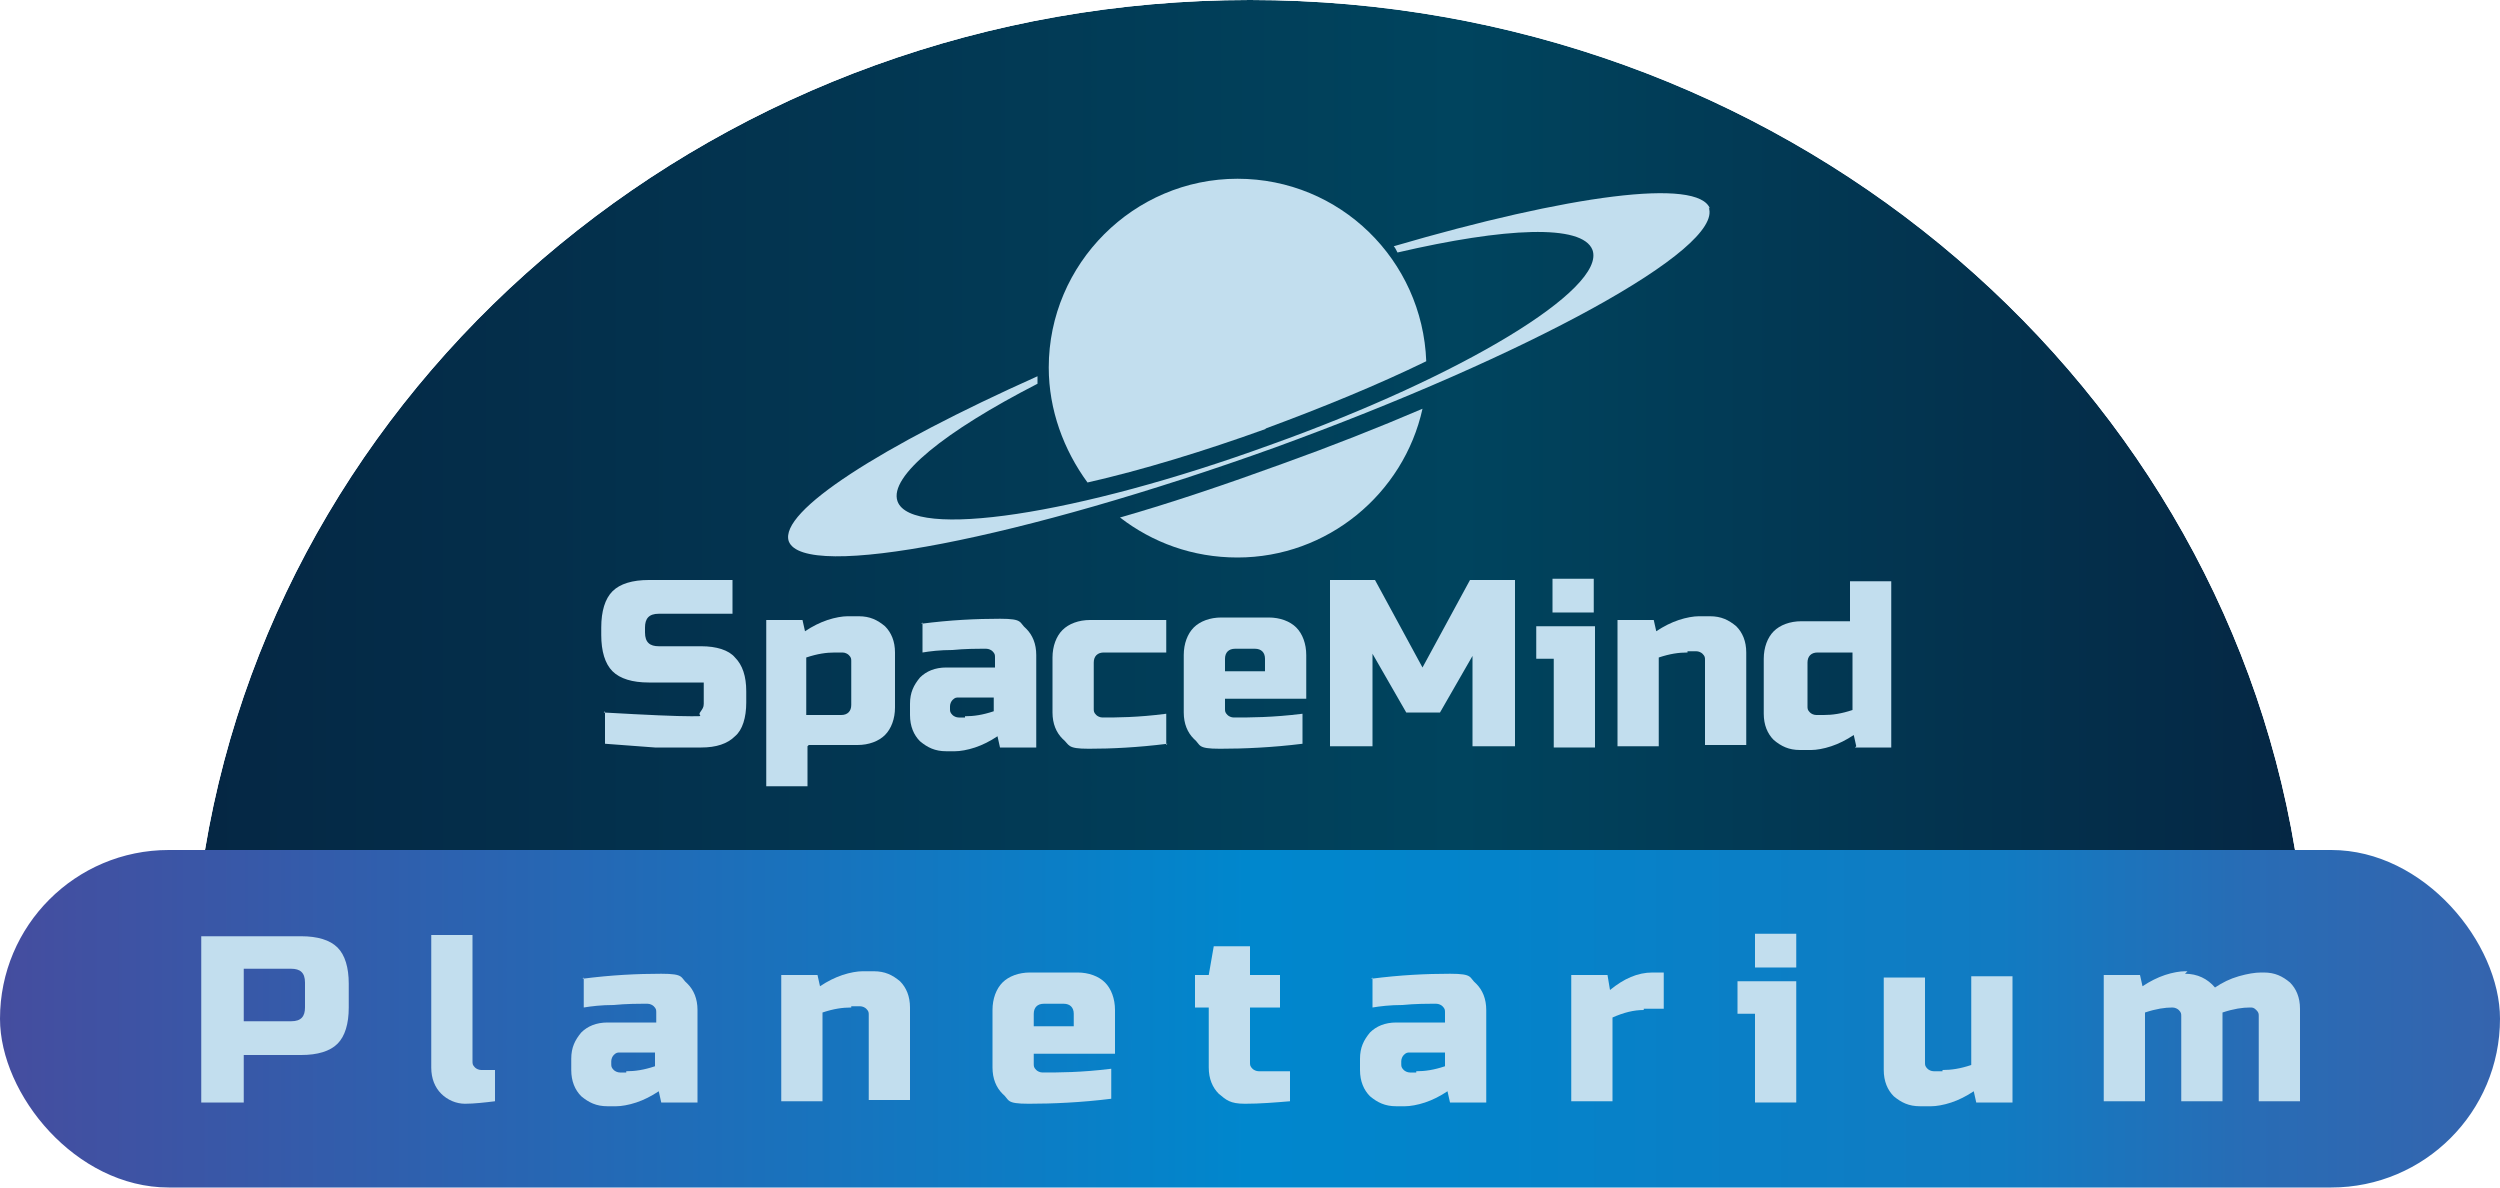 <?xml version="1.0" encoding="UTF-8"?>
<svg id="Layer_1" xmlns="http://www.w3.org/2000/svg" version="1.1" xmlns:xlink="http://www.w3.org/1999/xlink" viewBox="0 0 200 95">
  <!-- Generator: Adobe Illustrator 29.0.0, SVG Export Plug-In . SVG Version: 2.1.0 Build 186)  -->
  <defs>
    <style>
      .st0 {
        fill: url(#linear-gradient);
        filter: url(#outer-glow-1);
      }

      .st1 {
        fill: url(#linear-gradient1);
      }

      .st2 {
        fill: none;
      }

      .st3 {
        fill: #c2deee;
      }

      .st4 {
        clip-path: url(#clippath);
      }
    </style>
    <clipPath id="clippath">
      <path class="st2" d="M16.4,68C22.8,29.5,57.8,0,100,0s77.2,29.5,83.6,68H16.4Z"/>
    </clipPath>
    <linearGradient id="linear-gradient" x1="16.4" y1="34" x2="183.6" y2="34" gradientUnits="userSpaceOnUse">
      <stop offset="0" stop-color="#052744"/>
      <stop offset=".6" stop-color="#00445e"/>
      <stop offset="1" stop-color="#052744"/>
    </linearGradient>
    <filter id="outer-glow-1" x="16.4" y="0" width="167.2" height="68" filterUnits="userSpaceOnUse">
      <feOffset dx="0" dy="0"/>
      <feGaussianBlur result="blur" stdDeviation="56.7"/>
      <feFlood flood-color="#39bdee" flood-opacity=".8"/>
      <feComposite in2="blur" operator="in"/>
      <feComposite in="SourceGraphic"/>
    </filter>
    <linearGradient id="linear-gradient1" x1="0" y1="81.5" x2="200" y2="81.5" gradientUnits="userSpaceOnUse">
      <stop offset="0" stop-color="#454d9f"/>
      <stop offset=".5" stop-color="#0087cd"/>
      <stop offset=".6" stop-color="#0483ca"/>
      <stop offset=".8" stop-color="#117bc2"/>
      <stop offset=".9" stop-color="#286cb5"/>
      <stop offset="1" stop-color="#3564ae"/>
    </linearGradient>
  </defs>
  <g class="st4">
    <path class="st0" d="M16.4,68C22.8,29.5,57.8,0,100,0s77.2,29.5,83.6,68H16.4Z"/>
  </g>
  <path class="st3" d="M102.6,37.1c-4.4,1.6-8.8,3.1-13,4.3,2.6,2,5.8,3.2,9.4,3.2,7.2,0,13.3-5.1,14.8-11.9-3.5,1.5-7.3,3-11.2,4.4Z"/>
  <path class="st3" d="M101.2,34.3c4.6-1.7,9-3.5,12.9-5.4-.3-8.1-6.9-14.6-15.1-14.6-8.3,0-15.1,6.8-15.1,15.1,0,3.4,1.2,6.6,3.1,9.2,4.4-1,9.3-2.5,14.3-4.3Z"/>
  <path class="st3" d="M136.8,16.7c-.9-2.5-11.3-1.1-25.3,3,.1.1.2.3.3.5,8.6-2,14.8-2.3,15.6-.2,1.1,3.1-10.4,10.1-25.8,15.6-15.4,5.6-28.7,7.6-29.8,4.5-.7-2,3.8-5.6,11.2-9.4,0-.2,0-.4,0-.6-12.5,5.6-20.7,10.8-19.9,13.2,1.2,3.2,18.6-.2,38.9-7.5,20.3-7.4,35.9-15.9,34.7-19.2Z"/>
  <path class="st3" d="M48.3,57c3.5.2,5.8.3,7,.3s.5,0,.7-.3.3-.4.3-.7v-1.7h-4.4c-1.3,0-2.3-.3-2.9-.9s-.9-1.6-.9-2.9v-.6c0-1.3.3-2.3.9-2.9s1.6-.9,2.9-.9h6.7v2.7h-5.9c-.8,0-1.1.4-1.1,1.1v.4c0,.8.4,1.1,1.1,1.1h3.4c1.2,0,2.2.3,2.7.9.6.6.9,1.5.9,2.7v.9c0,1.2-.3,2.2-.9,2.7-.6.6-1.5.9-2.7.9s-1.3,0-2,0h-1.7c-1.3-.1-2.6-.2-4-.3v-2.6Z"/>
  <path class="st3" d="M64.6,59.7v3.2h-3.3v-13.3h2.9l.2.9c.6-.4,1.2-.7,1.8-.9.6-.2,1.2-.3,1.6-.3h.9c.9,0,1.5.3,2.1.8.5.5.8,1.2.8,2.1v4.4c0,.9-.3,1.7-.8,2.2-.5.5-1.3.8-2.2.8h-3.9ZM66.8,52.2c-.7,0-1.4.1-2.3.4v4.6h2.8c.5,0,.8-.3.8-.8v-3.5c0-.2,0-.3-.2-.5-.1-.1-.3-.2-.5-.2h-.7Z"/>
  <path class="st3" d="M73.7,49.9c2.3-.3,4.4-.4,6.3-.4s1.5.3,2.1.8c.5.5.8,1.2.8,2.1v7.4h-2.9l-.2-.9c-.6.4-1.2.7-1.8.9-.6.2-1.2.3-1.6.3h-.7c-.9,0-1.5-.3-2.1-.8-.5-.5-.8-1.2-.8-2.1v-.9c0-.9.3-1.5.8-2.1.5-.5,1.2-.8,2.1-.8h3.9v-.8c0-.2,0-.3-.2-.5-.1-.1-.3-.2-.5-.2-.8,0-1.7,0-2.7.1-1,0-1.8.1-2.4.2v-2.4ZM77.2,57.3c.7,0,1.4-.1,2.3-.4v-1.1h-2.8c-.2,0-.3,0-.5.2-.1.1-.2.3-.2.5v.2c0,.2,0,.3.2.5.1.1.3.2.5.2h.5Z"/>
  <path class="st3" d="M93.4,59.5c-2.4.3-4.5.4-6.3.4s-1.5-.3-2.1-.8c-.5-.5-.8-1.2-.8-2.1v-4.4c0-.9.3-1.7.8-2.2.5-.5,1.3-.8,2.2-.8h6.1v2.6h-5c-.5,0-.8.3-.8.8v3.7c0,.2,0,.3.2.5.1.1.3.2.5.2,1.1,0,2.8,0,5.1-.3v2.5Z"/>
  <path class="st3" d="M104.2,59.5c-2.4.3-4.7.4-6.6.4s-1.5-.3-2.1-.8c-.5-.5-.8-1.2-.8-2.1v-4.6c0-.9.3-1.7.8-2.2.5-.5,1.3-.8,2.2-.8h3.8c.9,0,1.7.3,2.2.8.5.5.8,1.3.8,2.2v3.5h-6.5v.8c0,.2,0,.3.2.5.1.1.3.2.5.2,1.3,0,3.1,0,5.5-.3v2.4ZM98.8,51.9c-.5,0-.8.3-.8.8v1h3.2v-1c0-.5-.3-.8-.8-.8h-1.7Z"/>
  <path class="st3" d="M117.9,52.3l-2.7,4.7h-2.7l-2.7-4.7v7.4h-3.4v-13.3h3.6l3.8,7,3.8-7h3.6v13.3h-3.4v-7.4Z"/>
  <path class="st3" d="M127.6,50.1v9.7h-3.3v-7.1h-1.4v-2.6h4.7ZM124.2,46.3h3.3v2.7h-3.3v-2.7Z"/>
  <path class="st3" d="M135,52.2c-.7,0-1.4.1-2.3.4v7.1h-3.3v-10.1h2.9l.2.9c.6-.4,1.2-.7,1.8-.9.6-.2,1.2-.3,1.6-.3h.9c.9,0,1.5.3,2.1.8.5.5.8,1.2.8,2.1v7.4h-3.3v-6.8c0-.2,0-.3-.2-.5-.1-.1-.3-.2-.5-.2h-.7Z"/>
  <path class="st3" d="M148.5,59.7l-.2-.9c-.6.4-1.2.7-1.8.9-.6.2-1.2.3-1.6.3h-.9c-.9,0-1.5-.3-2.1-.8-.5-.5-.8-1.2-.8-2.1v-4.4c0-.9.3-1.7.8-2.2.5-.5,1.3-.8,2.2-.8h3.9v-3.2h3.3v13.3h-2.9ZM145.9,57.2c.7,0,1.4-.1,2.3-.4v-4.6h-2.8c-.5,0-.8.3-.8.8v3.5c0,.2,0,.3.2.5.1.1.3.2.5.2h.7Z"/>
  <rect class="st1" x="0" y="68" width="200" height="27" rx="13.5" ry="13.5"/>
  <path class="st3" d="M16.1,74.9h8c1.3,0,2.3.3,2.9.9.6.6.9,1.6.9,2.9v1.9c0,1.3-.3,2.3-.9,2.9-.6.6-1.6.9-2.9.9h-4.6v3.8h-3.4v-13.3ZM24.4,78.6c0-.8-.4-1.1-1.1-1.1h-3.8v4.2h3.8c.8,0,1.1-.4,1.1-1.1v-1.9Z"/>
  <path class="st3" d="M39.6,88.1c-.8.1-1.7.2-2.4.2s-1.4-.3-1.9-.8c-.5-.5-.8-1.2-.8-2.1v-10.6h3.3v10.1c0,.2,0,.3.2.5.1.1.3.2.5.2h1.1v2.5Z"/>
  <path class="st3" d="M46.6,78.3c2.3-.3,4.4-.4,6.3-.4s1.5.3,2.1.8c.5.5.8,1.2.8,2.1v7.4h-2.9l-.2-.9c-.6.4-1.2.7-1.8.9-.6.2-1.2.3-1.6.3h-.7c-.9,0-1.5-.3-2.1-.8-.5-.5-.8-1.2-.8-2.1v-.9c0-.9.3-1.5.8-2.1.5-.5,1.2-.8,2.1-.8h3.9v-.8c0-.2,0-.3-.2-.5-.1-.1-.3-.2-.5-.2-.8,0-1.7,0-2.7.1-1,0-1.8.1-2.4.2v-2.4ZM50.1,85.7c.7,0,1.4-.1,2.3-.4v-1.1h-2.8c-.2,0-.3,0-.5.2-.1.1-.2.3-.2.5v.2c0,.2,0,.3.2.5.1.1.3.2.5.2h.5Z"/>
  <path class="st3" d="M68.1,80.6c-.7,0-1.4.1-2.3.4v7.1h-3.3v-10.1h2.9l.2.9c.6-.4,1.2-.7,1.8-.9.6-.2,1.2-.3,1.6-.3h.9c.9,0,1.5.3,2.1.8.5.5.8,1.2.8,2.1v7.4h-3.3v-6.8c0-.2,0-.3-.2-.5-.1-.1-.3-.2-.5-.2h-.7Z"/>
  <path class="st3" d="M88.9,87.9c-2.4.3-4.7.4-6.6.4s-1.5-.3-2.1-.8c-.5-.5-.8-1.2-.8-2.1v-4.6c0-.9.3-1.7.8-2.2.5-.5,1.3-.8,2.2-.8h3.8c.9,0,1.7.3,2.2.8.5.5.8,1.3.8,2.2v3.5h-6.5v.8c0,.2,0,.3.2.5.1.1.3.2.5.2,1.3,0,3.1,0,5.5-.3v2.4ZM83.5,80.3c-.5,0-.8.3-.8.8v1h3.2v-1c0-.5-.3-.8-.8-.8h-1.7Z"/>
  <path class="st3" d="M103.2,88.1c-1.2.1-2.4.2-3.6.2s-1.5-.3-2.1-.8c-.5-.5-.8-1.2-.8-2.1v-4.8h-1.1v-2.6h1.1l.4-2.3h2.9v2.3h2.4v2.6h-2.4v4.4c0,.2,0,.3.2.5.1.1.3.2.5.2h2.5v2.5Z"/>
  <path class="st3" d="M109.7,78.3c2.3-.3,4.4-.4,6.3-.4s1.5.3,2.1.8c.5.5.8,1.2.8,2.1v7.4h-2.9l-.2-.9c-.6.4-1.2.7-1.8.9-.6.2-1.2.3-1.6.3h-.7c-.9,0-1.5-.3-2.1-.8-.5-.5-.8-1.2-.8-2.1v-.9c0-.9.3-1.5.8-2.1.5-.5,1.2-.8,2.1-.8h3.9v-.8c0-.2,0-.3-.2-.5-.1-.1-.3-.2-.5-.2-.8,0-1.7,0-2.7.1-1,0-1.8.1-2.4.2v-2.4ZM113.3,85.7c.7,0,1.4-.1,2.3-.4v-1.1h-2.8c-.2,0-.3,0-.5.2-.1.1-.2.3-.2.5v.2c0,.2,0,.3.2.5.1.1.3.2.5.2h.5Z"/>
  <path class="st3" d="M131.5,80.8c-.8,0-1.6.2-2.5.6v6.7h-3.3v-10.1h2.9l.2,1.2c1.1-.9,2.2-1.4,3.4-1.4h.9v2.9h-1.6Z"/>
  <path class="st3" d="M143.7,78.5v9.7h-3.3v-7.1h-1.4v-2.6h4.7ZM140.4,74.7h3.3v2.7h-3.3v-2.7Z"/>
  <path class="st3" d="M155.4,85.6c.7,0,1.4-.1,2.3-.4v-7.1h3.3v10.1h-2.9l-.2-.9c-.6.4-1.2.7-1.8.9-.6.2-1.2.3-1.6.3h-.9c-.9,0-1.5-.3-2.1-.8-.5-.5-.8-1.2-.8-2.1v-7.4h3.3v6.8c0,.2,0,.3.2.5.1.1.3.2.5.2h.7Z"/>
  <path class="st3" d="M174.8,77.9c1,0,1.8.4,2.4,1.1.6-.4,1.2-.7,1.9-.9.7-.2,1.3-.3,1.8-.3h.2c.9,0,1.5.3,2.1.8.5.5.8,1.2.8,2.1v7.4h-3.3v-6.8c0-.2,0-.3-.2-.5s-.3-.2-.5-.2h0c-.6,0-1.3.1-2.2.4v7.1h-3.3v-6.8c0-.2,0-.3-.2-.5-.1-.1-.3-.2-.5-.2h0c-.6,0-1.3.1-2.2.4v7.1h-3.3v-10.1h2.9l.2.9c.6-.4,1.2-.7,1.8-.9.6-.2,1.2-.3,1.6-.3h.2Z"/>
</svg>